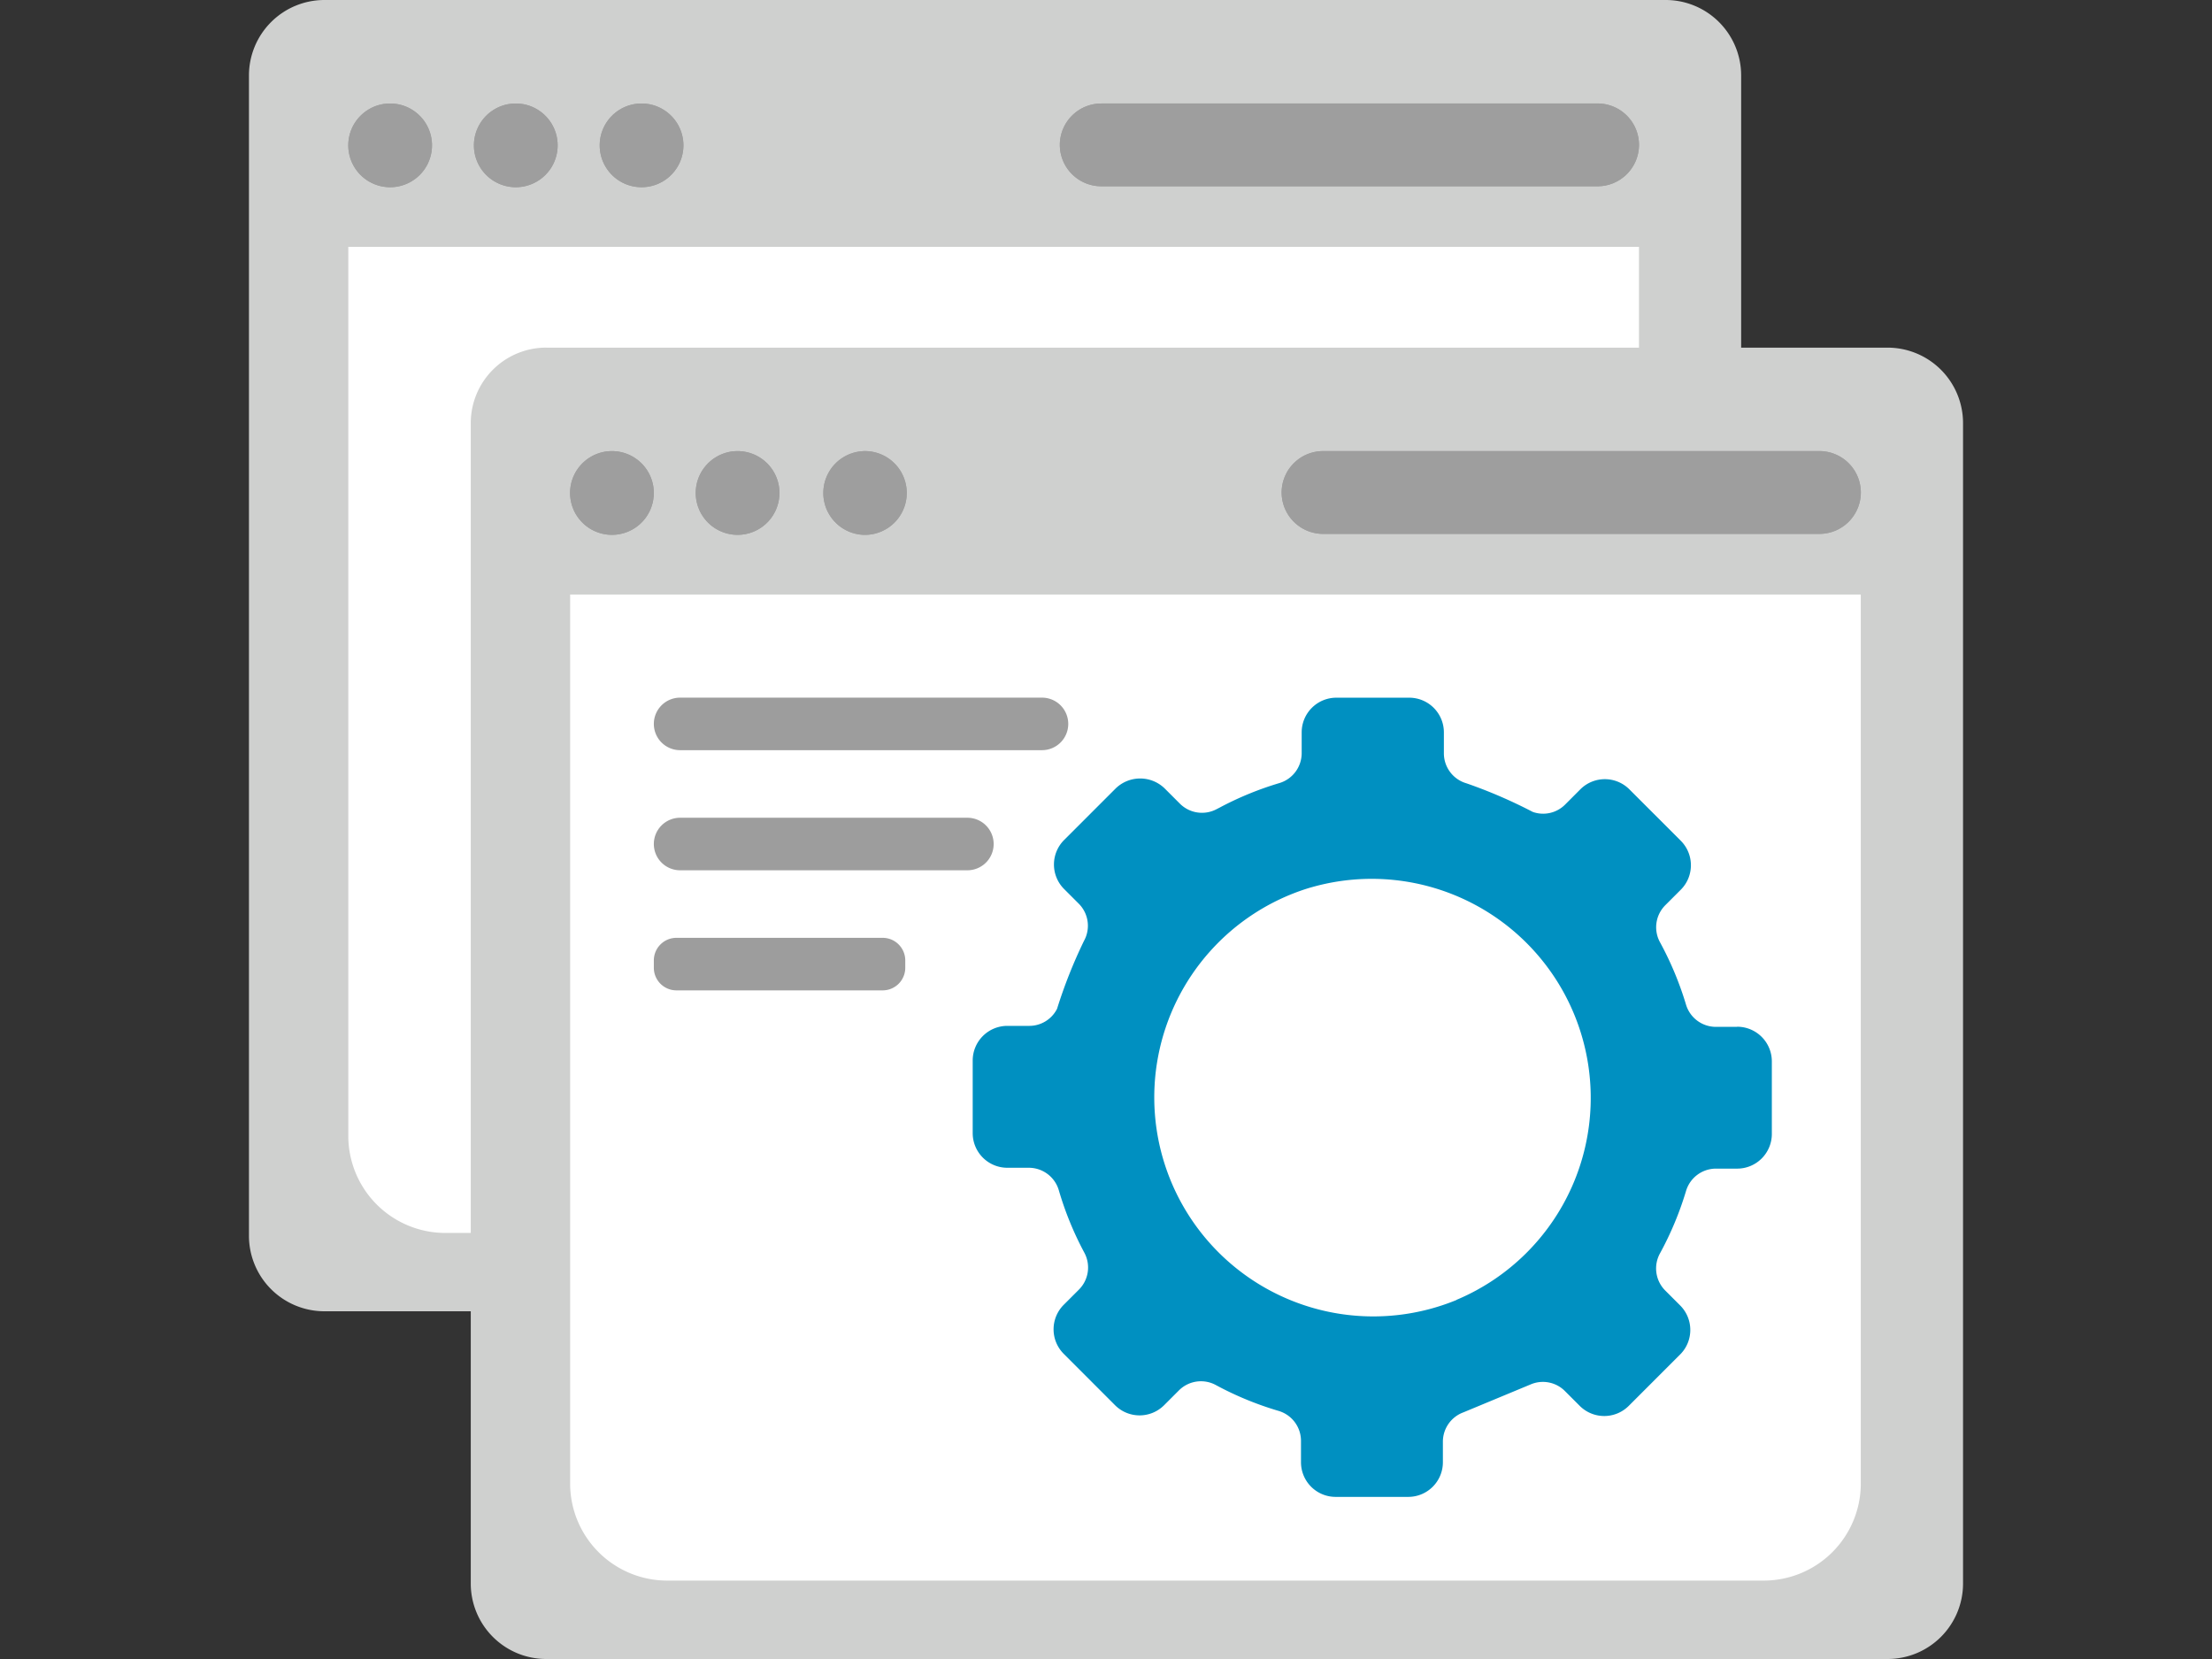 <svg xmlns="http://www.w3.org/2000/svg" xmlns:xlink="http://www.w3.org/1999/xlink" viewBox="0 0 80 60"><rect x="0" y="0" width="80" height="60" fill="#333333" stroke="none"/><path d="M11.73 0h48.515a2.73 2.73 0 0 1 2.726 2.726v41.972a2.73 2.73 0 0 1-2.726 2.726H11.73a2.73 2.73 0 0 1-2.726-2.726V2.726A2.73 2.73 0 0 1 11.73 0" fill="#cfd0cf"/><path d="M59.276 8.929v32.212a3.512 3.512 0 0 1-3.553 3.45H16.148a3.512 3.512 0 0 1-3.551-3.45V8.929h46.679z" fill="#fff"/><g fill="#9e9e9e"><use xlink:href="#B"/><use xlink:href="#C"/><use xlink:href="#C" x="4.549"/><use xlink:href="#D"/><use xlink:href="#B"/><use xlink:href="#C"/><use xlink:href="#C" x="4.549"/><use xlink:href="#D"/></g><path d="M19.752 12.573H68.27a2.73 2.73 0 0 1 2.726 2.726v41.975A2.73 2.73 0 0 1 68.27 60H19.752a2.73 2.73 0 0 1-2.726-2.726V15.298a2.73 2.73 0 0 1 2.726-2.726" fill="#cfd0cf"/><path d="M67.298 21.501v32.213a3.512 3.512 0 0 1-3.553 3.45H24.171a3.512 3.512 0 0 1-3.551-3.45V21.501h46.678z" fill="#fff"/><g fill="#9e9e9e"><use xlink:href="#E"/><use xlink:href="#E" x="4.544"/><use xlink:href="#F"/><use xlink:href="#G"/><use xlink:href="#E"/><use xlink:href="#E" x="4.544"/><use xlink:href="#F"/><use xlink:href="#G"/></g><path d="M62.822 37.138h-.771a1.13 1.13 0 0 1-1.077-.814 11.817 11.817 0 0 0-.935-2.241 1.128 1.128 0 0 1 .184-1.34l.563-.563c.489-.488.491-1.28.004-1.771l-.004-.004-1.857-1.857a1.254 1.254 0 0 0-1.771-.004l-.004.004-.554.555a1.122 1.122 0 0 1-1.166.261 17.82 17.82 0 0 0-2.397-1.034 1.13 1.13 0 0 1-.817-1.078v-.767a1.254 1.254 0 0 0-1.252-1.252h-2.639a1.254 1.254 0 0 0-1.252 1.252v.763a1.13 1.13 0 0 1-.817 1.076c-.746.223-1.469.52-2.156.887l-.09.046a1.13 1.13 0 0 1-1.336-.186l-.549-.549a1.27 1.27 0 0 0-1.786 0l-1.857 1.857a1.254 1.254 0 0 0-.004 1.771l.004.004.534.534a1.13 1.13 0 0 1 .183 1.342c-.385.793-.71 1.613-.973 2.454-.19.377-.576.616-.998.618h-.801a1.254 1.254 0 0 0-1.252 1.252v2.628a1.253 1.253 0 0 0 1.252 1.252h.785a1.13 1.13 0 0 1 1.079.819c.228.779.536 1.532.919 2.247a1.13 1.13 0 0 1-.187 1.334l-.557.557a1.254 1.254 0 0 0 0 1.771l1.857 1.859a1.254 1.254 0 0 0 1.771.004l.004-.004.54-.54c.356-.352.9-.427 1.338-.185.717.387 1.473.698 2.255.929a1.13 1.13 0 0 1 .817 1.078v.782a1.253 1.253 0 0 0 1.252 1.252h2.628a1.253 1.253 0 0 0 1.252-1.252v-.753a1.13 1.13 0 0 1 .739-1.051l2.443-1.015a1.123 1.123 0 0 1 1.225.237l.541.541a1.254 1.254 0 0 0 1.771.004l.004-.004 1.857-1.857c.489-.488.491-1.28.004-1.771l-.004-.004-.544-.544a1.13 1.13 0 0 1-.183-1.341 11.76 11.76 0 0 0 .939-2.248 1.13 1.13 0 0 1 1.077-.814h.776a1.254 1.254 0 0 0 1.252-1.252v-2.628a1.254 1.254 0 0 0-1.251-1.252l-.004.002zm-10.106 9.855a.37.37 0 0 0-.059.032l-.012.004a7.922 7.922 0 1 1-5.374-14.892l.055-.017c.044-.014.089-.026.133-.038a7.922 7.922 0 0 1 5.257 14.912v.001z" fill="#0090c1"/><path d="M37.685 27.131H24.597a.95.95 0 0 1-.95-.95.95.95 0 0 1 .95-.95h13.088a.95.95 0 0 1 .95.95.95.95 0 0 1-.95.95m-2.698 4.344h-10.39a.95.95 0 0 1-.95-.95.95.95 0 0 1 .95-.95h10.39a.95.95 0 0 1 .95.95.95.95 0 0 1-.95.95m-3.064 4.343h-7.459a.817.817 0 0 1-.817-.817v-.266c0-.451.366-.817.817-.817h7.459c.451 0 .817.366.817.817v.266a.817.817 0 0 1-.817.817" fill="#9d9d9d"/><defs><path id="B" d="M14.11 3.743a1.514 1.514 0 1 1-1.514 1.514c0-.836.678-1.514 1.514-1.514"/><path id="C" d="M18.654 3.743a1.514 1.514 0 1 1 0 3.028 1.514 1.514 0 0 1 0-3.028"/><path id="D" d="M39.828 3.742h17.951a1.5 1.5 0 0 1 1.498 1.498 1.5 1.5 0 0 1-1.498 1.497H39.828A1.5 1.5 0 0 1 38.33 5.24a1.5 1.5 0 0 1 1.498-1.497"/><path id="E" d="M22.132 16.315a1.514 1.514 0 1 1-1.514 1.514c0-.836.678-1.514 1.514-1.514"/><path id="F" d="M31.226 16.315a1.515 1.515 0 1 1-.004 3.028 1.515 1.515 0 0 1 .004-3.027"/><path id="G" d="M47.85 16.314h17.952a1.5 1.5 0 0 1 1.498 1.498 1.5 1.5 0 0 1-1.498 1.497H47.85a1.5 1.5 0 0 1-1.498-1.497 1.5 1.5 0 0 1 1.498-1.498"/></defs></svg>